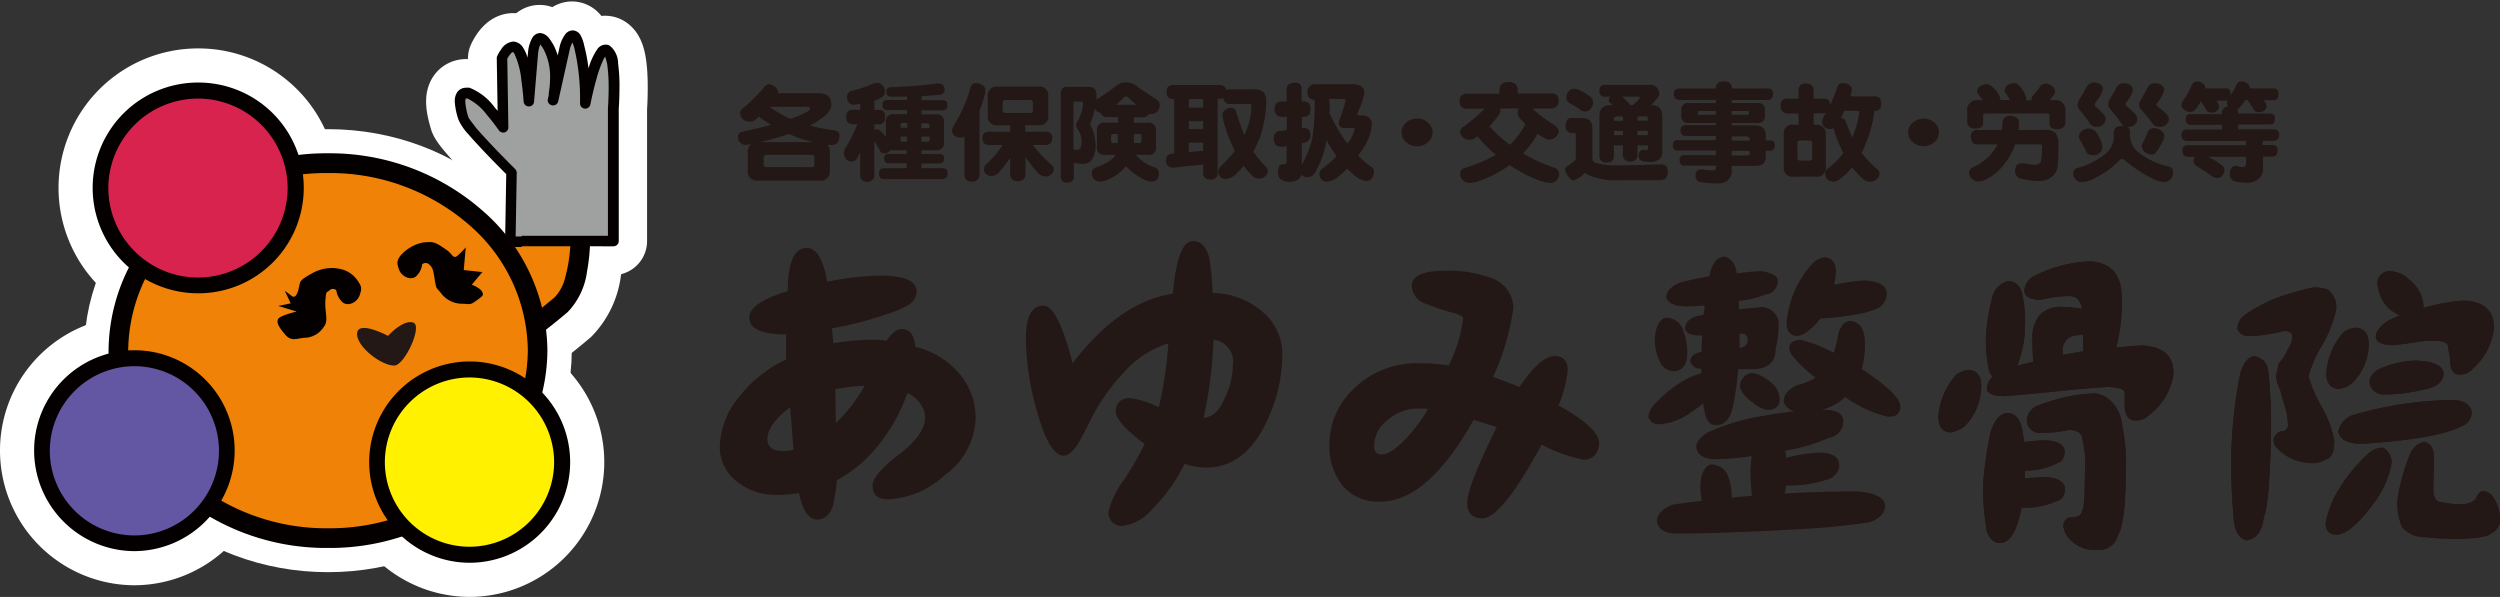 <?xml version="1.0" encoding="utf-8"?>
<svg xmlns="http://www.w3.org/2000/svg" width="183.146" height="43.728" viewBox="0 0 183.146 43.728">
  <rect x="0" y="0" width="183.146" height="43.728" fill="#333333" stroke="none"/>
  <g id="レイヤー_2" data-name="レイヤー 2" transform="translate(0 -0.292)">
    <g id="レイヤー_1" data-name="レイヤー 1" transform="translate(2.5 2.52)">
      <path id="パス_5" data-name="パス 5" d="M269.505,42.59c.632,0,.953.4.969,1.1a4.214,4.214,0,0,1-1.211,3.018,2.065,2.065,0,0,1-1.053.453c-.585-.032-.88-.427-.88-1.2a5.267,5.267,0,0,1,1.285-3A1.865,1.865,0,0,1,269.505,42.59Zm5.552,5.157c.917,0,1.427.258,1.533.722,0,.527-.163.816-.5.922a4.952,4.952,0,0,1-2.412.564v.574c.421-.042.874-.074,1.354-.09.943,0,1.47.279,1.58.79,0,.5-.163.8-.5.922a5.794,5.794,0,0,1-2.681.527,9.241,9.241,0,0,1-.269,1.053c-.3,1.022-.743,1.533-1.333,1.533-.416,0-.732-.284-.943-.859a18.576,18.576,0,0,1-.274-3.466,27.719,27.719,0,0,1,.564-3.856c.274-.811.653-1.259,1.148-1.348.7,0,1.09.527,1.2,1.533.032.163.068.363.116.606a9.1,9.1,0,0,1,1.412-.126Zm7.053-6.958c1.633.026,2.455.722,2.455,2.07a4.554,4.554,0,0,1-1.759,3,1.333,1.333,0,0,1-1.08.427c-.5,0-.743-.421-.743-1.259v-.769q0-.379-1.217-.427c-.8.047-1.817.126-3.066.248-1.4.153-2.887.295-4.483.427-.822,0-1.269-.179-1.327-.527a1.217,1.217,0,0,1,.427-.9,1.316,1.316,0,0,1-.269-.432,11.064,11.064,0,0,1-.227-2.586,15.707,15.707,0,0,1,.5-2.929,1.58,1.58,0,0,1,1.085-1.053c.643,0,1.017.411,1.122,1.2a8.99,8.99,0,0,1,.158,2.023,7.969,7.969,0,0,1-.527,2.839l-.047.137,1.175-.295c-.047-.643-.068-1.28-.068-1.912a2.533,2.533,0,0,1,.606-1.58,2.2,2.2,0,0,1,1.58-.527,13.554,13.554,0,0,1,1.464.137c-.121-.616-.427-.927-.922-.927a9.513,9.513,0,0,0-2.107.274c-.722,0-1.127-.205-1.217-.611a1.343,1.343,0,0,1,.632-1.08,9.75,9.75,0,0,1,4.256-1.127q2.254.184,2.254,2.634a12.894,12.894,0,0,1-.406,3.687c.653-.074,1.222-.126,1.765-.153Zm-3.3,3.513a1.949,1.949,0,0,1,1.127.527,2.718,2.718,0,0,1,.853,1.78,13.134,13.134,0,0,1,.274,3.334q0,3.856-.585,4.778a1.4,1.4,0,0,1-1.464,1.053,2.539,2.539,0,0,1-2.207-.964,1.881,1.881,0,0,1-.316-.748.69.69,0,0,1,.358-.653c.658,0,.99-.169.99-.469.153-.105.227-1.022.227-2.75a7.563,7.563,0,0,0-.179-2.5c0-.432-.316-.674-.948-.722a8.66,8.66,0,0,1-2.049.226.953.953,0,0,1-1.08-.853,1.222,1.222,0,0,1,.674-1.085,14.006,14.006,0,0,1,2.434-.743A12.2,12.2,0,0,1,278.808,44.3Zm-.88-4.325a3.614,3.614,0,0,1-.379.068,1.054,1.054,0,0,0-1.106,1.127,2.1,2.1,0,0,1,0,.316c.527-.105,1.053-.2,1.533-.274a1,1,0,0,1-.026-.2Z" transform="translate(-127.833 -17.712)" fill="#231815"/>
      <path id="パス_6" data-name="パス 6" d="M309.76,42.236a1.164,1.164,0,0,1,1.017,1.053,36.565,36.565,0,0,1,.2,4.867c-.074,3.287-.248,5.267-.527,5.878-.105,1.006-.527,1.58-1.238,1.691-.527-.121-.859-.6-.948-1.443a43.343,43.343,0,0,1-.179-5.336,34.113,34.113,0,0,1,.632-5.383Q309.064,42.308,309.76,42.236Zm4.325-5.041a3.35,3.35,0,0,1,1.053.153,1.627,1.627,0,0,1,.611,1.512,9.267,9.267,0,0,1-.969,2.476,9.267,9.267,0,0,0-1.053,2.365,10.465,10.465,0,0,0,.948,2.207,7.769,7.769,0,0,1,.943,2.523c0,.811-.211,1.269-.627,1.375a2.07,2.07,0,0,1-1.217.248,3.513,3.513,0,0,1-2.5-1.259,1.127,1.127,0,0,1-.111-.406.811.811,0,0,1,.585-.674.421.421,0,0,0,.474-.474,5.134,5.134,0,0,0-.248-1.4c-.105-.363-.211-.743-.316-1.148a2.634,2.634,0,0,1-.316-1.053,6.358,6.358,0,0,0,.2-.88,2.944,2.944,0,0,0,.632-.969,1.9,1.9,0,0,0,.379-1.053c-.058-.237-.258-.358-.606-.358a11.267,11.267,0,0,1-2.57.379.822.822,0,0,1-.853-.527,1.3,1.3,0,0,1,.453-.969,12.353,12.353,0,0,1,2.07-1.159,18,18,0,0,1,3.039-.911Zm5.094,11.731a1.217,1.217,0,0,1,.632,1.154,6.848,6.848,0,0,1-1.375,3.018c-1.1,1.47-1.986,2.207-2.66,2.207-.527,0-.79-.295-.79-.88a7.459,7.459,0,0,1,1-2.5,12.3,12.3,0,0,1,2.06-2.5A1.675,1.675,0,0,1,319.178,48.926Zm-2.028-8.781c.632.026.959.4.99,1.1a4.077,4.077,0,0,1-1.154,2.908,1.844,1.844,0,0,1-1.053.474c-.6-.032-.9-.427-.9-1.2a5.162,5.162,0,0,1,1.217-2.908A1.765,1.765,0,0,1,317.15,40.145Zm7.006,5.294c.948,0,1.454.316,1.533.9a1.138,1.138,0,0,1-.811,1.053q-1.786.9-7.211,1.259-1.58,0-1.754-.9a1.58,1.58,0,0,1,1.1-1.217A27.328,27.328,0,0,1,324.156,45.439Zm-2.634-2.887c1.291.032,1.991.327,2.107.88q0,1.011-1.549,1.264a11.719,11.719,0,0,1-2.8.337,1,1,0,0,1-1.08-.927c0-.432.321-.785.969-1.053a7.238,7.238,0,0,1,2.37-.5Zm3.513-4.393q2.276.047,2.276,1.986a4.593,4.593,0,0,1-1.512,2.971,1.2,1.2,0,0,1-1.053.453c-.437,0-.653-.4-.653-1.2-.047-.253-.095-.527-.137-.853s-.39-.4-1.169-.432a9.366,9.366,0,0,0-1.127.116c-.464.063-1.09.163-1.691.221-.811,0-1.248-.184-1.306-.558s.316-.874.948-1.264l.811-.358a3.013,3.013,0,0,1-1.017-.722,3.16,3.16,0,0,1-.632-1.58.9.9,0,0,1,.785-.943,2.176,2.176,0,0,1,1.58.653,2.7,2.7,0,0,1,1.017,1.87V38.7a13.452,13.452,0,0,1,2.9-.543Zm-2.86,10.34c.464.079.711.421.743,1.053,0,.479-.032,1.317-.047,2.5.032.585.242.874.632.874a7.054,7.054,0,0,0,1.238.158c.69,0,1.111-.184,1.264-.469s.269-.469.448-.5a.927.927,0,0,1,.811.448,3.061,3.061,0,0,1,.5,1.643,1.1,1.1,0,0,1-.627.99c-.242.258-1.138.4-2.681.432-.917-.032-1.617-.079-2.107-.137a2.239,2.239,0,0,1-1.759-.722,4.388,4.388,0,0,1-.337-2.049,13.885,13.885,0,0,1,.88-3.224A1.522,1.522,0,0,1,322.2,48.5Z" transform="translate(-147.112 -18.365)" fill="#231815"/>
      <path id="パス_7" data-name="パス 7" d="M68.9,32.292l1.9,4.962,1.954-1.09.869-4Z" transform="translate(-33.924 -16.547)" fill="#f08307" stroke="#fff" stroke-linejoin="round" stroke-width="5"/>
      <path id="パス_8" data-name="パス 8" d="M71.94,37.46l.032-.037h0l.248-.195h0c.242-.19.648-.527,1.28-1.053h0a3.16,3.16,0,0,0,.78-1.5h0a10.873,10.873,0,0,0,.332-1.854h0c.032-.306.037-.49.037-.49h0l1.433.053a13.168,13.168,0,0,1-.211,1.88h0a5.26,5.26,0,0,1-1.422,3h0c-1.291,1.085-1.659,1.338-1.691,1.364h0l-.816-1.185Z" transform="translate(-35.363 -16.628)" fill="#040000" stroke="#fff" stroke-linejoin="round" stroke-width="5"/>
      <path id="パス_9" data-name="パス 9" d="M66.26,18.289h6.69V8.565s.274-3.84-.469-4.251S70.9,8.181,70.9,8.181a17.219,17.219,0,0,0-.442-4.119c-.527-1.849-1.053,0-1.053,0l-.885,3.951a5.911,5.911,0,0,0-.306-3.866c-.911-1.654-1.132.358-1.132.358L66.776,8.1s-.147-2.955-.737-3.756-1.212.579-1.212.579l.084,5.041s-1.58-2.291-2.544-2.486-.527,1.275-.358,1.88,3.508,3.893,3.508,3.893L65.433,18.3Z" transform="translate(-30.547 -2.861)" fill="#9fa0a0" stroke="#fff" stroke-linejoin="round" stroke-width="5"/>
      <path id="パス_11" data-name="パス 11" d="M44.934,34.727c0,7.58-6.879,13.727-15.36,13.727S14.22,42.307,14.22,34.727,21.094,21,29.575,21,44.934,27.142,44.934,34.727Z" transform="translate(-8.047 -11.266)" fill="#f08307" stroke="#fff" stroke-linejoin="round" stroke-width="5"/>
      <path id="パス_13" data-name="パス 13" d="M49.682,44.095s1.053-1.185,1.823-.985-.616,3.16-1.359,3.16c-.922.032-2.818-1.4-2.729-2.37S49.682,44.095,49.682,44.095Z" transform="translate(-23.756 -21.719)" fill="#231815" stroke="#fff" stroke-linejoin="round" stroke-width="5"/>
      <path id="パス_14" data-name="パス 14" d="M37.751,38.756l-1.338-.411.906-.19-.432-.922s.263.19.49.369.4,0,.527-.527,0-.585.969-1.111a2.881,2.881,0,0,1,2.038-.337,2.049,2.049,0,0,1,1.38.969c.205.306.269.469.063,1.006s-.948.843-1.317.39a1.4,1.4,0,0,1-.374-.8.363.363,0,0,0-.49,0c-.226.226-.248-.042-.311.759s.248,1.485-.1,1.9a1.728,1.728,0,0,1-1.3.822c-.643,0-1.053.348-1.543-.227s-.643-.864-.527-1.132S37.751,38.756,37.751,38.756Z" transform="translate(-18.524 -18.16)" fill="#040000" stroke="#fff" stroke-linejoin="round" stroke-width="5"/>
      <path id="パス_15" data-name="パス 15" d="M58.477,35.077l.774-.922-1.364-.147.147-1.659a6.617,6.617,0,0,1-.627.627c-.29.226-.385-.153-.69-.379-.99-.716-1.069-.658-1.77-.616a2.96,2.96,0,0,0-1.728,1.011c-.205.306-.269.469-.063,1.006s.948.843,1.317.39a1.412,1.412,0,0,0,.369-.8.369.369,0,0,1,.5,0c.226.226.29.253.411,1.053s.116.622.464,1.053a1.933,1.933,0,0,0,1.433.78c.637,0,.658.121,1.053-.147.616-.442.658-.469.527-.737S58.477,35.077,58.477,35.077Z" transform="translate(-26.414 -16.452)" fill="#040000" stroke="#fff" stroke-linejoin="round" stroke-width="5"/>
      <path id="パス_16" data-name="パス 16" d="M26.016,18a7.148,7.148,0,1,1-7.148-7.143A7.148,7.148,0,0,1,26.016,18Z" transform="translate(-6.863 -6.467)" fill="#d8234e" stroke="#fff" stroke-linejoin="round" stroke-width="5"/>
      <path id="パス_17" data-name="パス 17" d="M10.64,17.487A7.717,7.717,0,0,1,18.357,9.77h0a7.717,7.717,0,0,1,7.748,7.717h0a7.722,7.722,0,0,1-7.748,7.722h0A7.722,7.722,0,0,1,10.64,17.487Zm1.148,0a6.574,6.574,0,0,0,6.568,6.568h0a6.574,6.574,0,0,0,6.568-6.568h0a6.574,6.574,0,0,0-6.568-6.542h0A6.574,6.574,0,0,0,11.788,17.487Z" transform="translate(-6.352 -5.951)" fill="#040000" stroke="#fff" stroke-linejoin="round" stroke-width="5"/>
      <circle id="楕円形_1" data-name="楕円形 1" cx="6.774" cy="6.774" r="6.774" transform="translate(0.486 37.48) rotate(-89.27)" fill="#6356a3" stroke="#fff" stroke-linejoin="round" stroke-width="5"/>
      <path id="パス_18" data-name="パス 18" d="M2.5,54.374A7.343,7.343,0,0,1,9.874,47h0a7.343,7.343,0,0,1,7.316,7.374h0a7.374,7.374,0,0,1-7.343,7.343h0A7.374,7.374,0,0,1,2.5,54.374Zm1.148,0a6.21,6.21,0,0,0,6.2,6.194h0a6.205,6.205,0,0,0,6.194-6.194h0a6.2,6.2,0,0,0-6.194-6.205h0a6.205,6.205,0,0,0-6.2,6.205Z" transform="translate(-2.5 -23.57)" fill="#040000" stroke="#fff" stroke-linejoin="round" stroke-width="5"/>
      <path id="パス_19" data-name="パス 19" d="M63.738,56.474A6.774,6.774,0,1,1,56.964,49.7,6.774,6.774,0,0,1,63.738,56.474Z" transform="translate(-25.07 -24.848)" fill="#fff100" stroke="#fff" stroke-linejoin="round" stroke-width="5"/>
      <path id="パス_20" data-name="パス 20" d="M49.1,55.934a7.374,7.374,0,0,1,7.348-7.374h0a7.374,7.374,0,0,1,7.374,7.374h0a7.374,7.374,0,0,1-7.374,7.374h0A7.374,7.374,0,0,1,49.1,55.934Zm1.148,0a6.205,6.205,0,0,0,6.2,6.2h0a6.21,6.21,0,0,0,6.2-6.2h0a6.216,6.216,0,0,0-6.2-6.2h0a6.21,6.21,0,0,0-6.2,6.2Z" transform="translate(-24.554 -24.309)" fill="#040000" stroke="#fff" stroke-linejoin="round" stroke-width="5"/>
      <path id="パス_21" data-name="パス 21" d="M116.6,48.366a5.332,5.332,0,0,1-2.276,4.119,6.485,6.485,0,0,1-4.145,1.759c-.753,0-1.127-.337-1.127-1.017q0-.79,1.917-2.249c1.28-.974,1.933-1.9,1.933-2.729a1.754,1.754,0,0,0-.358-1.011,2.154,2.154,0,0,0-.948-.769,12.242,12.242,0,0,1-1.844,3.45,9.924,9.924,0,0,1-3.313,2.929c-.032.406-.121,1.011-.269,1.823-.227.706-.622,1.053-1.2,1.053s-1.053-.648-1.306-1.938a9.413,9.413,0,0,1-1.665.137A4.493,4.493,0,0,1,99.187,53a3.16,3.16,0,0,1-1.327-2.634,5.936,5.936,0,0,1,1.417-3.629,9.587,9.587,0,0,1,3.445-2.744V42.167q-2.7,0-2.7-1.238c0-.722.938-1.364,2.818-1.938,0-2.107.479-3.16,1.4-3.16.706,0,1.2.822,1.485,2.476a20.6,20.6,0,0,1,3.919-.448c1.759,0,2.634.39,2.634,1.169a1.185,1.185,0,0,1-.643,1,5.378,5.378,0,0,1-1.175.527,26.774,26.774,0,0,1-4.388,1.169l.111,1.085a18.389,18.389,0,0,1,2.839-.253,8.149,8.149,0,0,1,1.053.068c.39-.569.753-.853,1.1-.853.6,0,.938.437,1.011,1.306a6.052,6.052,0,0,1,3.313,2.07A5.025,5.025,0,0,1,116.6,48.366Zm-13.337,2.249-.248-3.108q-1.664,1.238-1.665,2.323c0,.585.379.88,1.148.88a3.161,3.161,0,0,0,.764-.095Zm5.2-4.688a15.491,15.491,0,0,0-2.139.248c0,.121,0,.943.042,2.476A11.551,11.551,0,0,0,108.468,45.928Z" transform="translate(-47.629 -19.895)" fill="#231815"/>
      <path id="パス_22" data-name="パス 22" d="M159.224,43.245a11.362,11.362,0,0,1-1.169,4.888q-1.58,3.334-4.414,3.334a5.125,5.125,0,0,1-1.58-.269,12.642,12.642,0,0,1-2.323,3.266,3.5,3.5,0,0,1-2.16,1.264.945.945,0,0,1-1.085-1.053,6.311,6.311,0,0,1,1.127-2.3,23.061,23.061,0,0,0,1.512-2.634c-1.4-1.053-2.107-1.833-2.107-2.391,0-.643.358-.969,1.08-.969a6.489,6.489,0,0,1,2.065.669,28.091,28.091,0,0,0,.7-4.683,7.169,7.169,0,0,0-3.266,2.139,14.474,14.474,0,0,0-2.3,3.224c-.274.553-.558,1.111-.859,1.665-.448.8-.853,1.2-1.217,1.2q-1.085,0-1.981-3.266a19.7,19.7,0,0,1-.811-5.32q0-2.412,1.285-2.407,1.053,0,2.139,4.214,3.445-4.5,7.343-5.094c.227-2.565.711-3.85,1.464-3.85.616,0,1.022.437,1.217,1.306a17.482,17.482,0,0,1,.227,2.5,5.657,5.657,0,0,1,3.74,1.443A4.024,4.024,0,0,1,159.224,43.245Zm-3.624.7a1.619,1.619,0,0,0-1.417-1.849,32.559,32.559,0,0,1-.722,5.72c.658-.042,1.19-.553,1.58-1.528a5.62,5.62,0,0,0,.558-2.344Z" transform="translate(-67.781 -19.44)" fill="#231815"/>
      <path id="パス_23" data-name="パス 23" d="M202.4,50.093a1.385,1.385,0,0,1-.29.859,1.053,1.053,0,0,1-.838.358,11.145,11.145,0,0,1-3.081-1.1q-2.929,5.4-4.351,5.4c-.737,0-1.1-.39-1.1-1.169s.716-2.592,2.16-5.52l-1.691-.527q-3.376,6-6.848,5.994a3.371,3.371,0,0,1-2.839-1.285,4.656,4.656,0,0,1-.88-2.95,5.557,5.557,0,0,1,1.622-3.877,6.59,6.59,0,0,1,5.046-2.028,13.816,13.816,0,0,1,2.075.158,10.63,10.63,0,0,0,1.053-3.424c0-.147-.216-.284-.648-.406a16.329,16.329,0,0,1-2.186-.727,1.4,1.4,0,0,1-.922-1.285c0-.737.838-1.1,2.523-1.1a8.86,8.86,0,0,1,3.16.5,2.348,2.348,0,0,1,1.754,2.228,17.634,17.634,0,0,1-1.485,5.046l1.938.743q1.528-2.26,2.581-2.26c.632,0,.948.348.948,1.053a8.912,8.912,0,0,1-.674,2.565C201.413,48.434,202.4,49.361,202.4,50.093Zm-12.526-2.5-.379-.026h-.385a3.3,3.3,0,0,0-2.139.79,2.418,2.418,0,0,0-1.053,1.959c0,.406.19.606.564.606.453,0,1.053-.4,1.8-1.19a11.747,11.747,0,0,0,1.591-2.139Z" transform="translate(-87.753 -19.863)" fill="#231815"/>
      <path id="パス_24" data-name="パス 24" d="M235.29,36.569c.8.132,1.2.369,1.2.7a1,1,0,0,1-.9,1.017,6.874,6.874,0,0,1-1.965.474c0,.205.026.411.026.606.527-.058,1.053-.111,1.622-.158a1.264,1.264,0,0,1,1.28,1.354,7.6,7.6,0,0,1-.221,1.712q0,1.375-1.533,1.485h-1.217a19.26,19.26,0,0,1-.385,2.75c-.195.9-.6,1.348-1.217,1.348-.5,0-.785-.385-.874-1.148a2.265,2.265,0,0,1-.095-.448,6.648,6.648,0,0,1-.843.627,4.361,4.361,0,0,1-2.344.9.79.79,0,0,1-.811-.5,1.443,1.443,0,0,1,.406-.922,9.3,9.3,0,0,1,2.186-1.78,5.151,5.151,0,0,1,1.285-.527v-.337a.764.764,0,0,1-.822-.579c.058-.358.337-.579.832-.653,0-.421.032-.816.047-1.2h-.184q-.985,0-1.053-.527c0-.421.284-.722.859-.9l.474-.09c.042-.258.074-.485.09-.68-.421.032-.843.053-1.264.068-.9,0-1.417-.216-1.554-.653,0-.448.342-.816,1.017-1.1a21.269,21.269,0,0,1,2.139-.453,5.393,5.393,0,0,1,.137-.527c.221-.611.564-.922,1.011-.922a1.211,1.211,0,0,1,.811.969.7.7,0,0,1,.047.269A15.375,15.375,0,0,1,235.29,36.569Zm-7.027,3.413a1.333,1.333,0,0,1,1.327,1.053,3.94,3.94,0,0,1,.269,1.58c0,.753-.306,1.18-.832,1.285a1.169,1.169,0,0,1-1.127-.585,3.851,3.851,0,0,1-.427-1.712C227.531,40.7,227.769,40.151,228.264,39.982Zm9.887,1.622a10.1,10.1,0,0,1,2.434.948,8.191,8.191,0,0,0,.337-1.375q.269-.948.9-.948c.69.063,1.053.606,1.053,1.622a7.037,7.037,0,0,1-.227,1.9c1.875,1.227,2.818,2.139,2.818,2.723a.679.679,0,0,1-.453.722,2.144,2.144,0,0,1-.474.042,8.9,8.9,0,0,1-3.108-1.438h0a3.819,3.819,0,0,1-1.712.922h.068c1.006,0,1.506.284,1.506.859a1.256,1.256,0,0,1-1.08,1.217,12.816,12.816,0,0,1-3.16.922c0,.147.032.321.042.527a11.957,11.957,0,0,1,2.634-.385c.838.079,1.259.379,1.259.906a1.085,1.085,0,0,1-.7,1.011,8.581,8.581,0,0,1-2.95.5h-.253a2.833,2.833,0,0,1-.09.585q2.634-.158,5.362-.158c1.264.121,1.923.453,1.986,1s-.4,1.053-1.2,1.28a56.364,56.364,0,0,1-5.768.527q-5.115.284-8.275.284c-.874,0-1.359-.295-1.464-.88,0-.527.385-.927,1.148-1.238.69-.105,1.406-.195,2.139-.274a7.929,7.929,0,0,1-.111-1.053c.032-.911.284-1.454.764-1.617a1.322,1.322,0,0,1,1.333,1.053,3.9,3.9,0,0,1,.2,1.37l1.485-.132a18.2,18.2,0,0,1-.111-1.849c.032-.406.058-.748.09-1.053a19.016,19.016,0,0,1-2.792.227c-.78-.058-1.2-.353-1.264-.88,0-.374.279-.732.838-1.08a15.944,15.944,0,0,1,4.051-1.217c.874-.147,1.638-.263,2.3-.337a1,1,0,0,1-.785-.7c0-.527.353-.938,1.053-1.238a3.982,3.982,0,0,0,1.285-.527,8.47,8.47,0,0,1-1.622-1.512.927.927,0,0,1-.295-.674c-.011-.337.258-.537.8-.585Zm-4.462.59a.39.39,0,0,1,.116-.026.527.527,0,0,0,.469-.606.379.379,0,0,0-.358-.406h-.226Zm.969,1.844a2.37,2.37,0,0,1,.859.337,3.982,3.982,0,0,1,.585.453,1.533,1.533,0,0,1,.527,1.127c0,.527-.305.785-.922.785a2.165,2.165,0,0,1-1.08-.564,2.439,2.439,0,0,1-.906-1.053c0-.342.063-.558.184-.653a.885.885,0,0,1,.753-.448Zm5.267-8.47c.527.032.785.348.832.948a6.054,6.054,0,0,1-.137,1.053,14.007,14.007,0,0,1,2.276-.316c1.053.074,1.58.4,1.58.969a1.222,1.222,0,0,1-.716,1.1,6.68,6.68,0,0,1-1.58.432,18.684,18.684,0,0,1-2.57.29,5,5,0,0,1-.853.88,1.58,1.58,0,0,1-.853.406c-.527-.032-.769-.369-.769-1.011a7.375,7.375,0,0,1,1.986-4.4,1.833,1.833,0,0,1,.79-.363Z" transform="translate(-108.751 -18.938)" fill="#231815"/>
      <path id="パス_25" data-name="パス 25" d="M269.505,42.59c.632,0,.953.4.969,1.1a4.214,4.214,0,0,1-1.211,3.018,2.065,2.065,0,0,1-1.053.453c-.585-.032-.88-.427-.88-1.2a5.267,5.267,0,0,1,1.285-3,1.844,1.844,0,0,1,.89-.379Zm5.552,5.157c.917,0,1.427.258,1.533.722,0,.527-.163.816-.5.922a4.967,4.967,0,0,1-2.412.564v.574c.421-.042.874-.074,1.354-.09.943,0,1.47.279,1.58.79,0,.5-.163.8-.5.922a5.794,5.794,0,0,1-2.681.527,9.241,9.241,0,0,1-.269,1.053c-.3,1.022-.748,1.533-1.333,1.533-.421,0-.732-.284-.943-.859a18.576,18.576,0,0,1-.274-3.466,27.719,27.719,0,0,1,.564-3.856c.274-.811.653-1.259,1.148-1.348.7,0,1.09.527,1.2,1.533.032.163.068.363.116.606a9.1,9.1,0,0,1,1.412-.126Zm7.053-6.958c1.633.026,2.455.722,2.455,2.07a4.554,4.554,0,0,1-1.759,3,1.333,1.333,0,0,1-1.08.427c-.5,0-.743-.421-.743-1.259v-.769q0-.379-1.217-.427c-.8.047-1.817.126-3.066.248-1.4.153-2.887.295-4.483.427q-1.243,0-1.327-.527a1.217,1.217,0,0,1,.427-.9,1.316,1.316,0,0,1-.269-.432,11.064,11.064,0,0,1-.227-2.586,15.707,15.707,0,0,1,.5-2.929,1.58,1.58,0,0,1,1.08-1.053c.648,0,1.022.411,1.127,1.2a8.99,8.99,0,0,1,.158,2.023,7.969,7.969,0,0,1-.527,2.839l-.047.137,1.175-.295c-.047-.643-.068-1.28-.068-1.912a2.5,2.5,0,0,1,.606-1.58,2.2,2.2,0,0,1,1.58-.527,13.554,13.554,0,0,1,1.464.137c-.121-.616-.427-.927-.922-.927a9.513,9.513,0,0,0-2.107.274c-.722,0-1.127-.205-1.217-.611a1.343,1.343,0,0,1,.632-1.08,9.75,9.75,0,0,1,4.256-1.127q2.254.184,2.254,2.634a12.894,12.894,0,0,1-.406,3.687c.653-.074,1.222-.126,1.765-.153Zm-3.3,3.513a1.949,1.949,0,0,1,1.127.527,2.718,2.718,0,0,1,.853,1.78,13.134,13.134,0,0,1,.274,3.334q0,3.856-.585,4.778a1.4,1.4,0,0,1-1.464,1.053,2.555,2.555,0,0,1-2.212-.964,1.954,1.954,0,0,1-.311-.748.7.7,0,0,1,.358-.653c.658,0,.99-.169.99-.469.153-.105.227-1.022.227-2.75a7.563,7.563,0,0,0-.179-2.5c0-.432-.316-.674-.948-.722a8.691,8.691,0,0,1-2.049.226.953.953,0,0,1-1.08-.853,1.222,1.222,0,0,1,.674-1.085,14.007,14.007,0,0,1,2.434-.743A12.2,12.2,0,0,1,278.808,44.3Zm-.88-4.325a3.614,3.614,0,0,1-.379.068,1.054,1.054,0,0,0-1.106,1.127,2.1,2.1,0,0,1,0,.316c.527-.105,1.053-.2,1.533-.274a1,1,0,0,1-.026-.2Z" transform="translate(-127.833 -17.712)" fill="#231815"/>
      <path id="パス_26" data-name="パス 26" d="M309.76,42.236a1.164,1.164,0,0,1,1.017,1.053,36.565,36.565,0,0,1,.2,4.867c-.074,3.287-.248,5.267-.527,5.878-.105,1.006-.527,1.58-1.238,1.691-.527-.121-.859-.6-.948-1.443a43.343,43.343,0,0,1-.179-5.336,35.132,35.132,0,0,1,.627-5.383C308.948,42.726,309.3,42.284,309.76,42.236Zm4.325-5.041a3.35,3.35,0,0,1,1.053.153,1.627,1.627,0,0,1,.611,1.512,9.267,9.267,0,0,1-.969,2.476,9.267,9.267,0,0,0-1.053,2.365,10.465,10.465,0,0,0,.948,2.207,7.769,7.769,0,0,1,.943,2.523c0,.811-.211,1.269-.627,1.375a2.07,2.07,0,0,1-1.217.248,3.513,3.513,0,0,1-2.5-1.259,1.127,1.127,0,0,1-.111-.406.811.811,0,0,1,.585-.674.421.421,0,0,0,.474-.474,5.134,5.134,0,0,0-.248-1.4c-.105-.363-.211-.743-.316-1.148a2.634,2.634,0,0,1-.316-1.053,6.358,6.358,0,0,0,.2-.88,2.944,2.944,0,0,0,.632-.969,1.9,1.9,0,0,0,.379-1.053c-.058-.237-.258-.358-.606-.358a11.267,11.267,0,0,1-2.57.379.822.822,0,0,1-.853-.527,1.3,1.3,0,0,1,.453-.969,12.353,12.353,0,0,1,2.07-1.159,18,18,0,0,1,3.039-.911Zm5.094,11.731a1.217,1.217,0,0,1,.632,1.154,6.848,6.848,0,0,1-1.375,3.018c-1.1,1.47-1.986,2.207-2.66,2.207-.527,0-.79-.295-.79-.88a7.459,7.459,0,0,1,1-2.5,12.3,12.3,0,0,1,2.06-2.5A1.675,1.675,0,0,1,319.178,48.926Zm-2.028-8.781c.632.026.959.4.99,1.1a4.077,4.077,0,0,1-1.154,2.908,1.844,1.844,0,0,1-1.053.474c-.6-.032-.9-.427-.9-1.2a5.162,5.162,0,0,1,1.217-2.908A1.765,1.765,0,0,1,317.15,40.145Zm7.006,5.294c.948,0,1.454.316,1.533.9a1.138,1.138,0,0,1-.811,1.053q-1.775.9-7.211,1.259-1.58,0-1.754-.9a1.58,1.58,0,0,1,1.1-1.217A27.328,27.328,0,0,1,324.156,45.439Zm-2.634-2.887c1.291.032,1.991.327,2.107.88,0,.674-.527,1.1-1.554,1.264a11.641,11.641,0,0,1-2.792.337,1,1,0,0,1-1.08-.927c0-.432.321-.785.969-1.053a7.238,7.238,0,0,1,2.37-.5Zm3.513-4.393q2.276.047,2.276,1.986a4.593,4.593,0,0,1-1.512,2.971,1.2,1.2,0,0,1-1.053.453c-.437,0-.653-.4-.653-1.2-.047-.253-.095-.527-.137-.853s-.39-.4-1.169-.432a9.366,9.366,0,0,0-1.127.116c-.464.063-1.09.163-1.691.221-.811,0-1.248-.184-1.306-.558s.316-.874.948-1.264l.811-.358a3.013,3.013,0,0,1-1.017-.722,3.16,3.16,0,0,1-.632-1.58.9.9,0,0,1,.785-.943,2.176,2.176,0,0,1,1.58.653,2.7,2.7,0,0,1,1.017,1.87V38.7a13.452,13.452,0,0,1,2.9-.543Zm-2.86,10.34c.464.079.711.421.743,1.053,0,.479-.032,1.317-.047,2.5.032.585.242.874.632.874a7.054,7.054,0,0,0,1.238.158c.69,0,1.111-.184,1.264-.469s.269-.469.448-.5a.927.927,0,0,1,.811.448,3.061,3.061,0,0,1,.5,1.643,1.1,1.1,0,0,1-.627.99c-.242.258-1.138.4-2.681.432-.917-.032-1.617-.079-2.107-.137a2.239,2.239,0,0,1-1.759-.722,4.388,4.388,0,0,1-.337-2.049,13.885,13.885,0,0,1,.88-3.224A1.522,1.522,0,0,1,322.2,48.5Z" transform="translate(-147.112 -18.365)" fill="#231815"/>
      <path id="パス_27" data-name="パス 27" d="M68.9,32.3l1.9,4.962,1.954-1.09.869-4Z" transform="translate(-33.924 -16.552)" fill="#f08307"/>
      <path id="パス_28" data-name="パス 28" d="M71.94,37.46l.032-.037h0l.248-.195h0c.242-.19.648-.527,1.28-1.053h0a3.16,3.16,0,0,0,.78-1.5h0a10.873,10.873,0,0,0,.332-1.854h0c.032-.306.037-.49.037-.49h0l1.433.053a13.168,13.168,0,0,1-.211,1.88h0a5.26,5.26,0,0,1-1.422,3h0c-1.291,1.085-1.659,1.338-1.691,1.364h0l-.816-1.185Z" transform="translate(-35.363 -16.628)" fill="#040000"/>
      <path id="パス_29" data-name="パス 29" d="M66.26,18.289h6.69V8.565s.274-3.84-.469-4.251S70.9,8.181,70.9,8.181a17.219,17.219,0,0,0-.442-4.119c-.527-1.849-1.053,0-1.053,0l-.885,3.951a5.911,5.911,0,0,0-.306-3.866c-.911-1.654-1.132.358-1.132.358L66.776,8.1s-.147-2.955-.737-3.756-1.212.579-1.212.579l.084,5.041s-1.58-2.291-2.544-2.486-.527,1.275-.358,1.88,3.508,3.893,3.508,3.893L65.433,18.3Z" transform="translate(-30.547 -2.861)" fill="#9fa0a0"/>
      <path id="パス_30" data-name="パス 30" d="M65.9,18.333v-.769h6.321V8.225h0s.053-.685.053-1.5h0a12.211,12.211,0,0,0-.084-1.549h0a2.67,2.67,0,0,0-.179-.737h0a2.543,2.543,0,0,0-.163.306h0a8.638,8.638,0,0,0-.453,1.28h0c-.274.953-.458,1.912-.458,1.912h0a.385.385,0,0,1-.416.311h0a.379.379,0,0,1-.342-.39h0v-.2h0a16.06,16.06,0,0,0-.416-3.829h0a2.208,2.208,0,0,0-.147-.421h0l-.032.063h0a2.565,2.565,0,0,0-.132.327h0l-.811,3.635c-.032.153-.058.258-.068.3h0A.379.379,0,0,1,68.1,8h0a.374.374,0,0,1-.279-.453h0l.068-.3V7.087h0a6.7,6.7,0,0,0,.095-1.106h0a4.3,4.3,0,0,0-.453-2.033h0a2.207,2.207,0,0,0-.269-.4h0a.788.788,0,0,1-.063.174h0a3.262,3.262,0,0,0-.09.427h0l-.3,3.592a.374.374,0,0,1-.385.348h0a.379.379,0,0,1-.379-.358h0S66,7.018,65.882,6.2h0a5.921,5.921,0,0,0-.527-2h0a.327.327,0,0,0-.09-.09h-.032a.49.49,0,0,0-.132.116h0a2.07,2.07,0,0,0-.253.363h0v.032h0l.079,4.994a.385.385,0,0,1-.263.374h0a.4.4,0,0,1-.437-.153h0a13.989,13.989,0,0,0-.88-1.138h0a3.951,3.951,0,0,0-1.417-1.19H61.81a.527.527,0,0,0-.037.242h0a4.4,4.4,0,0,0,.237,1.154h0l.032.063h0l.121.169h0c.095.132.237.306.4.527h0c.332.385.764.848,1.185,1.3h0c.848.89,1.675,1.712,1.675,1.712h0a.4.4,0,0,1,.116.279h0l-.079,4.662H65.9v.769h-.827a.39.39,0,0,1-.274-.116h0a.411.411,0,0,1-.111-.327h0l.084-4.893c-.427-.421-1.907-1.912-2.786-2.934h0a3.84,3.84,0,0,1-.7-1.022h0A4.935,4.935,0,0,1,61,7.729h0a1.217,1.217,0,0,1,.158-.648h0a.78.78,0,0,1,.68-.363h0a1.211,1.211,0,0,1,.237,0h0a4.177,4.177,0,0,1,1.849,1.443h0l.216.253h0l-.063-3.856a.374.374,0,0,1,.037-.169h0a2.828,2.828,0,0,1,.284-.479h0a1.18,1.18,0,0,1,.885-.574h0a.885.885,0,0,1,.7.411h0a2.723,2.723,0,0,1,.348.769h0l.042-.448a2.581,2.581,0,0,1,.321-1.027h0a.679.679,0,0,1,.558-.327h0c.458.037.674.353.969.853h0a4.309,4.309,0,0,1,.321.785h0l.163-.727h0a2.492,2.492,0,0,1,.416-.853h0a.706.706,0,0,1,.527-.253h0a.69.69,0,0,1,.569.358h0a2.591,2.591,0,0,1,.263.743h0A12.8,12.8,0,0,1,70.8,5.306h0a4.741,4.741,0,0,1,.664-1.443h0a.737.737,0,0,1,.6-.3h0a.527.527,0,0,1,.29.074h0a1.679,1.679,0,0,1,.611,1.312h0A11.951,11.951,0,0,1,73.067,6.7h0c0,.769-.042,1.422-.053,1.538h0v9.713a.385.385,0,0,1-.385.385Z" transform="translate(-30.185 -2.52)" fill="#040000"/>
      <path id="パス_31" data-name="パス 31" d="M44.934,34.727c0,7.58-6.879,13.727-15.36,13.727S14.22,42.307,14.22,34.727,21.094,21,29.575,21,44.934,27.142,44.934,34.727Z" transform="translate(-8.047 -11.266)" fill="#f08307"/>
      <path id="パス_32" data-name="パス 32" d="M17.591,44.308a13.7,13.7,0,0,1-4.741-10.24h0a13.7,13.7,0,0,1,4.741-10.245h0a16.966,16.966,0,0,1,11.335-4.214h0a16.956,16.956,0,0,1,11.335,4.214h0A13.7,13.7,0,0,1,45,34.068h0a13.7,13.7,0,0,1-4.741,10.24h0a16.956,16.956,0,0,1-11.335,4.214h0a16.966,16.966,0,0,1-11.335-4.214Zm.959-19.416a12.294,12.294,0,0,0-4.261,9.176h0a12.284,12.284,0,0,0,4.261,9.171h0a15.539,15.539,0,0,0,10.377,3.84h0a15.555,15.555,0,0,0,10.382-3.84h0a12.278,12.278,0,0,0,4.256-9.171h0a12.289,12.289,0,0,0-4.256-9.176h0a15.523,15.523,0,0,0-10.382-3.835h0a15.539,15.539,0,0,0-10.377,3.835Z" transform="translate(-7.398 -10.607)" fill="#040000"/>
      <path id="パス_33" data-name="パス 33" d="M49.682,44.095s1.053-1.185,1.823-.985-.616,3.16-1.359,3.16c-.922.032-2.818-1.4-2.729-2.37S49.682,44.095,49.682,44.095Z" transform="translate(-23.756 -21.719)" fill="#231815"/>
      <path id="パス_34" data-name="パス 34" d="M37.751,38.756l-1.338-.411.906-.19-.432-.922s.263.19.49.369.4,0,.527-.527,0-.585.969-1.111a2.881,2.881,0,0,1,2.038-.337,2.049,2.049,0,0,1,1.38.969c.205.306.269.469.063,1.006s-.948.843-1.317.39a1.4,1.4,0,0,1-.374-.8.363.363,0,0,0-.49,0c-.226.226-.248-.042-.311.759s.248,1.485-.1,1.9a1.728,1.728,0,0,1-1.3.822c-.643,0-1.053.348-1.543-.227s-.643-.864-.527-1.132S37.751,38.756,37.751,38.756Z" transform="translate(-18.524 -18.16)" fill="#040000"/>
      <path id="パス_35" data-name="パス 35" d="M58.477,35.077l.774-.922-1.364-.147.147-1.659a6.617,6.617,0,0,1-.627.627c-.29.226-.385-.153-.69-.379-.99-.716-1.069-.658-1.77-.616a2.96,2.96,0,0,0-1.728,1.011c-.205.306-.269.474-.063,1.006s.948.843,1.317.39a1.412,1.412,0,0,0,.369-.8.369.369,0,0,1,.5,0c.226.226.29.253.411,1.053s.116.622.464,1.053a1.933,1.933,0,0,0,1.433.78c.637,0,.658.121,1.053-.147.616-.442.658-.469.527-.737S58.477,35.077,58.477,35.077Z" transform="translate(-26.414 -16.452)" fill="#040000"/>
      <path id="パス_36" data-name="パス 36" d="M26.016,18a7.148,7.148,0,1,1-7.148-7.143A7.148,7.148,0,0,1,26.016,18Z" transform="translate(-6.863 -6.467)" fill="#d8234e"/>
      <path id="パス_37" data-name="パス 37" d="M10.64,17.487A7.717,7.717,0,0,1,18.357,9.77h0a7.717,7.717,0,0,1,7.748,7.717h0a7.722,7.722,0,0,1-7.748,7.722h0A7.722,7.722,0,0,1,10.64,17.487Zm1.148,0a6.574,6.574,0,0,0,6.568,6.568h0a6.574,6.574,0,0,0,6.568-6.568h0a6.574,6.574,0,0,0-6.568-6.542h0A6.574,6.574,0,0,0,11.788,17.487Z" transform="translate(-6.352 -5.951)" fill="#040000"/>
      <path id="パス_38" data-name="パス 38" d="M17.128,54.909a6.769,6.769,0,1,1-1.979-4.793A6.774,6.774,0,0,1,17.128,54.909Z" transform="translate(-3.011 -24.105)" fill="#6356a3"/>
      <path id="パス_39" data-name="パス 39" d="M2.5,54.374A7.343,7.343,0,0,1,9.874,47h0a7.343,7.343,0,0,1,7.316,7.374h0a7.374,7.374,0,0,1-7.343,7.343h0A7.374,7.374,0,0,1,2.5,54.374Zm1.148,0a6.21,6.21,0,0,0,6.2,6.194h0a6.205,6.205,0,0,0,6.194-6.194h0a6.2,6.2,0,0,0-6.194-6.205h0a6.205,6.205,0,0,0-6.2,6.205Z" transform="translate(-2.5 -23.57)" fill="#040000"/>
      <path id="パス_40" data-name="パス 40" d="M63.738,56.474A6.774,6.774,0,1,1,56.964,49.7,6.774,6.774,0,0,1,63.738,56.474Z" transform="translate(-25.07 -24.848)" fill="#fff100"/>
      <path id="パス_41" data-name="パス 41" d="M49.1,55.934a7.374,7.374,0,0,1,7.348-7.374h0a7.374,7.374,0,0,1,7.374,7.374h0a7.374,7.374,0,0,1-7.374,7.374h0A7.374,7.374,0,0,1,49.1,55.934Zm1.148,0a6.205,6.205,0,0,0,6.2,6.2h0a6.21,6.21,0,0,0,6.2-6.2h0a6.216,6.216,0,0,0-6.2-6.2h0a6.21,6.21,0,0,0-6.2,6.2Z" transform="translate(-24.554 -24.309)" fill="#040000"/>
      <path id="パス_42" data-name="パス 42" d="M102.648,10a.769.769,0,0,1,.437.174.527.527,0,0,1,.248.421.258.258,0,0,1,0,.063h2.939c.643,0,.964.29.964.874,0,.411-.469.88-1.406,1.412l-.179.084a13.016,13.016,0,0,0,1.749.342c.284.032.427.169.427.4a.822.822,0,0,1-.121.458c-.068.153-.237.226-.527.226h-.227a.8.8,0,0,1,.169.527v1.338a.664.664,0,0,1-.748.748h-4.535a.664.664,0,0,1-.727-.748V15.015a.722.722,0,0,1,.248-.616,3.345,3.345,0,0,1-.427.042.535.535,0,0,1-.532-.521.469.469,0,0,1,.179-.411c.848-.179,1.58-.358,2.239-.527a9.328,9.328,0,0,1-.88-.6l-.248.2a.716.716,0,0,1-.974-.053.658.658,0,0,1-.179-.458.527.527,0,0,1,.169-.279,3.308,3.308,0,0,0,.427-.353,11.383,11.383,0,0,0,1.212-1.259.569.569,0,0,1,.306-.179Zm-.632,4.246h3.861l-.169-.047a8.954,8.954,0,0,1-1.58-.558q-.922.316-1.944.569Zm3.756,1.833a.19.19,0,0,0,.216-.211V15.4c0-.153-.074-.226-.216-.226h-3.287c-.142,0-.211.074-.211.226v.464a.184.184,0,0,0,.211.211Zm-3.076-4.425a10.392,10.392,0,0,0,1.528.89l.332-.121q1.122-.411,1.122-.648c0-.079-.074-.121-.221-.121Z" transform="translate(-48.83 -6.06)" fill="#231815"/>
      <path id="パス_43" data-name="パス 43" d="M117.5,9.816a.49.49,0,0,1,.448.179.59.59,0,0,1,.179.453.411.411,0,0,1-.211.4,2.2,2.2,0,0,1-.558.269v.679h.279a.424.424,0,0,1,.49.527.711.711,0,0,1-.068.369.527.527,0,0,1-.421.158h-.279v.406a.643.643,0,0,1,.216-.032.174.174,0,0,1,.148.068,1.58,1.58,0,0,1,.385.374,1.313,1.313,0,0,0,.09.126V12.666a.5.5,0,0,1,.553-.564h1v-.29h-1.427a.421.421,0,0,1-.29-.084.353.353,0,0,1-.084-.279.385.385,0,0,1,.084-.3.421.421,0,0,1,.29-.079h1.427v-.248h-1.148c-.295,0-.374-.121-.374-.385,0-.195.121-.295.348-.311a32.691,32.691,0,0,0,3.34-.263h.211a.332.332,0,0,1,.274.132.527.527,0,0,1,.1.311.363.363,0,0,1-.306.374c-.416.042-.874.079-1.38.105v.3h1.506a.421.421,0,0,1,.29.079.406.406,0,0,1,.084.3.379.379,0,0,1-.068.253.384.384,0,0,1-.305.111H120.8v.29h1.1a.5.5,0,0,1,.553.564V14.2a.5.5,0,0,1-.553.553h-1.1v.279h1.312a.416.416,0,0,1,.274.068.421.421,0,0,1,.068.274.463.463,0,0,1-.053.237.385.385,0,0,1-.29.105H120.8v.348h1.506a.474.474,0,0,1,.316.084.432.432,0,0,1,.09.321.406.406,0,0,1-.079.274.416.416,0,0,1-.327.121H118.1a.479.479,0,0,1-.306-.084.549.549,0,0,1,0-.632.458.458,0,0,1,.306-.084h1.622v-.363h-1.312a.385.385,0,0,1-.248-.074.332.332,0,0,1-.095-.269.321.321,0,0,1,.095-.274.363.363,0,0,1,.248-.068h1.312v-.263h-.974a.779.779,0,0,1-.205-.026.2.2,0,0,1-.111.116.464.464,0,0,1-.374.126.348.348,0,0,1-.311-.216q-.195-.363-.4-.679v2.481a.448.448,0,0,1-.137.374.642.642,0,0,1-.78,0,.5.5,0,0,1-.116-.374V14.894a2,2,0,0,1-.29.527.427.427,0,0,1-.369.147.458.458,0,0,1-.374-.169.653.653,0,0,1-.163-.448.764.764,0,0,1,.084-.311,11.2,11.2,0,0,0,.906-1.8H115.8a.449.449,0,0,1-.5-.527.6.6,0,0,1,.132-.437.6.6,0,0,1,.363-.09h.527v-.437l-.437.063a.479.479,0,0,1-.527-.527.436.436,0,0,1,.342-.49,8.554,8.554,0,0,0,1.58-.527,1.381,1.381,0,0,1,.211-.058Zm1.775,3.287h.49v-.348H119.4a.111.111,0,0,0-.126.121Zm.474,1.022v-.374h-.474V14a.111.111,0,0,0,.126.126Zm1.053-1.343v.348h.579V12.9c0-.079-.037-.121-.116-.121Zm.474,1.343c.079,0,.116-.042.116-.126v-.248h-.59v.374Z" transform="translate(-55.798 -5.971)" fill="#231815"/>
      <path id="パス_44" data-name="パス 44" d="M131.892,9.849a.785.785,0,0,1,.49.147c.147.053.221.19.221.421a1.011,1.011,0,0,1-.058.321,6.848,6.848,0,0,1-.374,1.154v4.635a.469.469,0,0,1-.153.406.527.527,0,0,1-.416.132.485.485,0,0,1-.527-.527V13.784a.774.774,0,0,1-.748-.09.474.474,0,0,1-.158-.374.748.748,0,0,1,.1-.342,10.16,10.16,0,0,0,1.243-2.786C131.576,9.965,131.7,9.849,131.892,9.849Zm1.58.258H136.5a.632.632,0,0,1,.716.711v1.4a.632.632,0,0,1-.716.716h-.969v.479h1.459a.611.611,0,0,1,.4.1.448.448,0,0,1,.111.358.564.564,0,0,1-.09.348.527.527,0,0,1-.421.163h-.906a10.752,10.752,0,0,0,1.37,1.459.358.358,0,0,1,.158.316.421.421,0,0,1-.142.332.527.527,0,0,1-.464.2.585.585,0,0,1-.348-.116.816.816,0,0,1-.253-.211,9.022,9.022,0,0,1-.859-1.106v1.217a.527.527,0,0,1-.137.411.564.564,0,0,1-.432.147.5.5,0,0,1-.553-.558V15.317a8.213,8.213,0,0,1-.874,1.127.832.832,0,0,1-.527.216.69.69,0,0,1-.39-.169.448.448,0,0,1-.132-.332.722.722,0,0,1,.09-.284,7.443,7.443,0,0,0,1.275-1.491h-.959a.527.527,0,0,1-.385-.126.474.474,0,0,1-.126-.385.442.442,0,0,1,.126-.358.579.579,0,0,1,.385-.1h1.528v-.479H133.5a.632.632,0,0,1-.716-.716v-1.4a.632.632,0,0,1,.7-.711Zm2.4,1.928a.195.195,0,0,0,.216-.216v-.527c0-.137-.074-.205-.216-.205h-1.78q-.221,0-.221.205v.527a.195.195,0,0,0,.221.216Z" transform="translate(-62.92 -5.988)" fill="#231815"/>
      <path id="パス_45" data-name="パス 45" d="M147.345,10.072c.374,0,.558.205.558.622v.316c.527-.358,1.053-.7,1.485-1.053a1.054,1.054,0,0,1,.653-.216,1.28,1.28,0,0,1,.816.29c.39.274.9.616,1.528,1.027a.527.527,0,0,1,.147.369.622.622,0,0,1-.169.437.611.611,0,0,1-.448.195.79.79,0,0,1-.195,0,.184.184,0,0,1-.047.084.469.469,0,0,1-.379.158h-.658v.406h1a.527.527,0,0,1,.622.622v1.1a.527.527,0,0,1-.622.622h-.827a.748.748,0,0,0,.132.179,3.161,3.161,0,0,0,1.28.759.432.432,0,0,1,.248.437.743.743,0,0,1-.105.39.527.527,0,0,1-.416.2,1.58,1.58,0,0,1-.527-.132,4.635,4.635,0,0,1-1.238-.88c-.053-.058-.09-.09-.121-.09s-.068.032-.1.09a3.487,3.487,0,0,1-1.285.89,1.238,1.238,0,0,1-.5.121.606.606,0,0,1-.49-.226.585.585,0,0,1-.132-.363.437.437,0,0,1,.248-.437,3.592,3.592,0,0,0,1.338-.722,1.316,1.316,0,0,0,.153-.216h-.737a.527.527,0,0,1-.622-.622V13.316a.527.527,0,0,1,.622-.622h.932v-.348a.189.189,0,0,1,0-.058h-.811a.49.49,0,0,1-.358-.121.385.385,0,0,1-.105-.179.6.6,0,0,1-.363-.211l-.063-.1a11.306,11.306,0,0,1-.358,1.132,3.382,3.382,0,0,1,.4,1.506,1.822,1.822,0,0,1-.216,1.011.811.811,0,0,1-.748.39,1.9,1.9,0,0,1-.59-.09h-.037v1.053c0,.258-.174.39-.469.406a.419.419,0,0,1-.49-.406V10.6c0-.353.142-.527.437-.527Zm-1.132,4.593a2.287,2.287,0,0,0,.279.026q.2,0,.269-.237a1.675,1.675,0,0,0,.047-.485,1.58,1.58,0,0,0-.332-.853.527.527,0,0,1-.074-.242.406.406,0,0,1,.074-.237,2.723,2.723,0,0,0,.432-1.38c0-.068-.026-.1-.068-.1h-.627Zm3.245-.479v-.658h-.342c-.1,0-.147.053-.147.163v.342c0,.1.047.153.147.153Zm-.111-2.8H150.8l-.421-.39c-.126-.142-.227-.211-.3-.211a.353.353,0,0,0-.232.121Zm1.7,2.8c.1,0,.147-.053.147-.153V13.69c0-.111-.047-.163-.147-.163h-.406v.658Z" transform="translate(-70.072 -5.937)" fill="#231815"/>
      <path id="パス_46" data-name="パス 46" d="M160.486,10.108h3.3a.627.627,0,0,1,.421.121.406.406,0,0,1,.111.258.574.574,0,0,1,.29-.063h1.77a.969.969,0,0,1,.664.195.943.943,0,0,1,.216.685,8.628,8.628,0,0,1-.427,2.544A8.6,8.6,0,0,1,166.307,15a11.363,11.363,0,0,0,.874,1.053.437.437,0,0,1,.19.374.4.4,0,0,1-.142.311.564.564,0,0,1-.49.221.711.711,0,0,1-.432-.132,5.952,5.952,0,0,1-.7-.79,4.474,4.474,0,0,1-.458.485,1.354,1.354,0,0,1-.78.469.616.616,0,0,1-.469-.147.527.527,0,0,1-.158-.363.6.6,0,0,1,.163-.4,9.539,9.539,0,0,0,1.053-1.148l-.121-.248a10.422,10.422,0,0,1-.727-2,2.263,2.263,0,0,0-.058-.363.469.469,0,0,1,.237-.416.716.716,0,0,1,.4-.126.369.369,0,0,1,.369.316c.2.658.4,1.217.59,1.67a4.836,4.836,0,0,0,.527-2.165c0-.063-.053-.1-.158-.1h-1.4a.453.453,0,0,1-.369-.137.379.379,0,0,1-.132-.306.658.658,0,0,1-.321.068h-.095v5.383a.469.469,0,0,1-.527.527.564.564,0,0,1-.406-.137.527.527,0,0,1-.126-.406v-.558l-2.223.232a.479.479,0,0,1-.369-.147.527.527,0,0,1-.126-.374.49.49,0,0,1,.111-.369.527.527,0,0,1,.321-.137h.163v-4h-.026a.637.637,0,0,1-.411-.116.527.527,0,0,1-.116-.406.527.527,0,0,1,.116-.4.627.627,0,0,1,.411-.111Zm2.154,1.659V11.14h-1.053v.627Zm0,1.58v-.585h-1.053v.569Zm0,1.58v-.6h-1.053v.7Z" transform="translate(-76.997 -6.11)" fill="#231815"/>
      <path id="パス_47" data-name="パス 47" d="M177.921,9.9H180.6c.632,0,.948.205.948.622a6.473,6.473,0,0,1-.527,1.538c0,.079.058.116.169.116a1.349,1.349,0,0,1,.674.147.632.632,0,0,1,.226.569,3.687,3.687,0,0,1-.7,1.807c-.1.147-.2.295-.306.437a10.627,10.627,0,0,0,.906.785.427.427,0,0,1,.258.416.7.7,0,0,1-.147.437.464.464,0,0,1-.421.216,1.48,1.48,0,0,1-.759-.332,5.7,5.7,0,0,1-.637-.574,7.5,7.5,0,0,1-.569.527,1.686,1.686,0,0,1-.9.437.527.527,0,0,1-.421-.195.416.416,0,0,1-.147-.311.59.59,0,0,1,.132-.4,8.343,8.343,0,0,0,1.127-.964c-.279-.406-.527-.8-.737-1.175a6.848,6.848,0,0,1-.864,2.423.569.569,0,0,1-.527.279.527.527,0,0,1-.448-.179q-.158.527-.9.527a.927.927,0,0,1-.622-.2.574.574,0,0,1-.19-.453,1.227,1.227,0,0,1,.1-.527.527.527,0,0,1,.337-.116c.132,0,.195-.053.195-.163V14.446a2.634,2.634,0,0,1-.374.032.553.553,0,0,1-.442-.153.769.769,0,0,1-.126-.448.564.564,0,0,1,.153-.437.527.527,0,0,1,.385-.116l.406-.063v-.969h-.342a.5.5,0,0,1-.537-.558.579.579,0,0,1,.153-.464.558.558,0,0,1,.385-.105h.342v-.906c0-.306.195-.458.564-.469s.527.153.527.469v.906h.121a.558.558,0,0,1,.39.116c.09.068.137.216.137.453a.643.643,0,0,1-.079.379.527.527,0,0,1-.448.179h-.1V13.1h.163a.527.527,0,0,1,.358.153.611.611,0,0,1,.105.369.507.507,0,0,1-.5.564l-.132.037V15.8a6.521,6.521,0,0,0,.78-2.012,16.508,16.508,0,0,0,.158-2.744.527.527,0,0,1-.39-.147.606.606,0,0,1-.137-.411.558.558,0,0,1,.158-.416A.5.5,0,0,1,177.921,9.9Zm1.053,2.107a13.643,13.643,0,0,0,1.29,2.191l.037.047a2.428,2.428,0,0,0,.527-1.053.079.079,0,0,0-.09-.09h-.69a.342.342,0,0,1-.379-.374.669.669,0,0,1,.074-.279,12.68,12.68,0,0,0,.432-1.348c0-.079-.053-.121-.163-.121h-1.053A5.843,5.843,0,0,1,179,12.007Z" transform="translate(-84.092 -5.96)" fill="#231815"/>
      <path id="パス_48" data-name="パス 48" d="M194.96,15.787a.943.943,0,0,1-.337.716,1.159,1.159,0,0,1-.8.3,1.175,1.175,0,0,1-.806-.3.938.938,0,0,1-.332-.716.927.927,0,0,1,.332-.711,1.18,1.18,0,0,1,.806-.306,1.164,1.164,0,0,1,.8.306.932.932,0,0,1,.337.711Z" transform="translate(-92.509 -8.317)" fill="#231815"/>
      <path id="パス_49" data-name="パス 49" d="M204.353,9.707a.7.7,0,0,1,.464.121.558.558,0,0,1,.195.437v.274h2.434a.632.632,0,0,1,.442.126.527.527,0,0,1,.121.411.574.574,0,0,1-.105.379.564.564,0,0,1-.458.184h-1.364l.063.058a9.2,9.2,0,0,0,1.538,1.138.6.6,0,0,1,.195.179.363.363,0,0,1,.132.279.437.437,0,0,1-.132.342.611.611,0,0,1-.527.274.653.653,0,0,1-.363-.095c-.179-.095-.348-.205-.527-.316h0a7.006,7.006,0,0,1-1.054,1.443A12.758,12.758,0,0,0,207.761,16a.479.479,0,0,1,.284.5.717.717,0,0,1-.153.379.585.585,0,0,1-.527.211,2.591,2.591,0,0,1-.8-.179,10.708,10.708,0,0,1-2.133-1.122,9.482,9.482,0,0,1-2.16,1.138,2.249,2.249,0,0,1-.811.163.627.627,0,0,1-.5-.248.558.558,0,0,1-.163-.374.474.474,0,0,1,.226-.437,11.152,11.152,0,0,0,2.391-1,9.26,9.26,0,0,1-1.343-1.348l-.095.068a.758.758,0,0,1-.527.179.653.653,0,0,1-.485-.211.632.632,0,0,1-.174-.437c0-.058.058-.142.163-.248a5.057,5.057,0,0,0,.485-.353,15.066,15.066,0,0,0,1.148-1.022h-1.259a.6.6,0,0,1-.427-.132.527.527,0,0,1-.142-.432.479.479,0,0,1,.142-.411.606.606,0,0,1,.427-.126h2.344v-.274a.653.653,0,0,1,.179-.442A.764.764,0,0,1,204.353,9.707Zm-1.412,3.239a11.01,11.01,0,0,0,1.491,1.354,5.193,5.193,0,0,0,1.1-1.449.526.526,0,0,0,.037-.084,2.293,2.293,0,0,1-.253-.253.7.7,0,0,1-.221-.29.427.427,0,0,1-.084-.274.564.564,0,0,1,.084-.311h-1.359a.263.263,0,0,1,0,.126.527.527,0,0,1-.084.311,7.228,7.228,0,0,1-.711.869Z" transform="translate(-96.329 -5.92)" fill="#231815"/>
      <path id="パス_50" data-name="パス 50" d="M216.014,12.514h.627c.527,0,.79.248.79.748v2.254c0,.142.1.242.311.3a5.009,5.009,0,0,0,1.422.163c.7,0,1.348,0,1.949-.026s.974-.037,1.343-.037a.437.437,0,0,1,.49.527.664.664,0,0,1-.121.464.569.569,0,0,1-.432.163h-2.971a4.951,4.951,0,0,1-2.349-.406.242.242,0,0,0-.174-.095c-.026,0-.063,0-.116.068a1.986,1.986,0,0,1-.453.321.617.617,0,0,1-.263.111.321.321,0,0,1-.211-.074,1.365,1.365,0,0,1-.342-.432.669.669,0,0,1-.074-.284.263.263,0,0,1,.1-.2,4.413,4.413,0,0,0,.606-.464.211.211,0,0,0,.068-.137V13.725c0-.068-.032-.105-.084-.105h-.137a.474.474,0,0,1-.406-.147.564.564,0,0,1-.116-.406.664.664,0,0,1,.126-.437A.527.527,0,0,1,216.014,12.514Zm.105-2.144a.774.774,0,0,1,.232.042,3.861,3.861,0,0,1,.911.527.527.527,0,0,1,.227.411.659.659,0,0,1-.132.406.527.527,0,0,1-.469.284.442.442,0,0,1-.195-.047.769.769,0,0,1-.153-.09c-.232-.153-.485-.311-.759-.469a.147.147,0,0,1-.079-.053.421.421,0,0,1-.179-.374.653.653,0,0,1,.174-.458.479.479,0,0,1,.421-.179Zm2.276-.284H221.6a.653.653,0,0,1,.722.748c0,.09-.205.337-.6.743h.047c.527,0,.78.274.78.822v2.518a.718.718,0,0,1-.227.632,1.138,1.138,0,0,1-.722.19,3.3,3.3,0,0,1-.527-.063.4.4,0,0,1-.248-.385c0-.279.126-.432.342-.458h.037a.463.463,0,0,0,.174.032c.09,0,.132-.074.132-.226v-.116h-.774v.653a.453.453,0,0,1-.142.39.474.474,0,0,1-.39.142.527.527,0,0,1-.4-.142.453.453,0,0,1-.142-.39v-.653h-.658v.743a.527.527,0,0,1-.137.406.611.611,0,0,1-.385.1.464.464,0,0,1-.537-.506V12.4c0-.527.248-.822.748-.822h.237l-.19-.169a.205.205,0,0,1-.111-.174.416.416,0,0,1,.116-.279h-.358a.39.39,0,0,1-.442-.437.385.385,0,0,1,.442-.432Zm.616,2.634h.658v-.311h-.464c-.126,0-.195.047-.195.147Zm0,1.053h.658v-.316h-.658Zm.579-2.818a1.8,1.8,0,0,1,.258.216,4.06,4.06,0,0,1,.369.406h.163a2.78,2.78,0,0,0,.527-.527c0-.068-.053-.1-.153-.1Zm1.148,1.443v.311h.748v-.163c0-.1-.042-.147-.132-.147Zm0,1.053v.316h.748v-.316Z" transform="translate(-103.275 -6.098)" fill="#231815"/>
      <path id="パス_51" data-name="パス 51" d="M230.929,10.121h2.634v-.063c0-.29.2-.448.569-.458s.585.153.59.458v.063h2.592a.474.474,0,0,1,.342.1.384.384,0,0,1,.095.311.442.442,0,0,1-.079.29.427.427,0,0,1-.358.147h-2.592v.221h1.9a.46.46,0,0,1,.527.527v.406a.474.474,0,0,1-.527.527h-1.9v.179h1.686q.806,0,.806.727v.374h.29a.3.3,0,0,1,.363.374.448.448,0,0,1-.058.258.39.39,0,0,1-.305.121h-.29v.427c0,.458-.248.685-.743.685h-1.749v.385a.843.843,0,0,1-.248.632.98.98,0,0,1-.716.269,8.27,8.27,0,0,1-1.438-.121.463.463,0,0,1-.253-.437c0-.284.116-.442.348-.469h.147a5.589,5.589,0,0,0,.759.074c.158,0,.242-.063.242-.179v-.169h-2.318c-.221,0-.332-.142-.342-.4a.313.313,0,0,1,.342-.369h2.312v-.342h-2.771a.416.416,0,0,1-.29-.09.374.374,0,0,1-.09-.29.4.4,0,0,1,.09-.295.421.421,0,0,1,.29-.079h2.771V13.6h-2.244c-.216,0-.332-.153-.342-.406a.348.348,0,0,1,.342-.385h2.244v-.158h-2a.469.469,0,0,1-.527-.527v-.406a.464.464,0,0,1,.527-.527h2v-.226h-2.634a.49.49,0,0,1-.332-.1.464.464,0,0,1-.105-.337.4.4,0,0,1,.105-.316A.527.527,0,0,1,230.929,10.121Zm2.634,1.933v-.279H232.3a.058.058,0,0,0-.063.063V12c0,.037,0,.053.063.053Zm2.339,0c.047,0,.068,0,.068-.053v-.163c0-.042,0-.063-.068-.063h-1.18v.279Zm-1.18,1.58v.311h1.312v-.132c0-.105-.074-.163-.216-.179Zm0,1.053v.342h1.1c.142,0,.216-.053.216-.158v-.184Z" transform="translate(-110.358 -5.87)" fill="#231815"/>
      <path id="パス_52" data-name="パス 52" d="M247.255,9.879a.527.527,0,0,1,.4.116.432.432,0,0,1,.163.358v.627h.685a.627.627,0,0,1,.39.105c.084.053.126.174.132.363a11.162,11.162,0,0,0,.527-1.291.4.4,0,0,1,.437-.311.706.706,0,0,1,.432.142.4.4,0,0,1,.19.4,2.583,2.583,0,0,1-.095.432h1.749a.485.485,0,0,1,.39.116.664.664,0,0,1,.105.421.69.69,0,0,1-.079.379.527.527,0,0,1-.406.142,9.656,9.656,0,0,1-.764,2.707c-.058.132-.121.253-.184.369a7.9,7.9,0,0,0,1.09,1.148.437.437,0,0,1,.226.406.432.432,0,0,1-.163.332.611.611,0,0,1-.527.227.716.716,0,0,1-.479-.163,5.841,5.841,0,0,1-.832-.89,3.777,3.777,0,0,1-.848.806.816.816,0,0,1-.464.248.685.685,0,0,1-.527-.195.653.653,0,0,1-.137-.4.464.464,0,0,1,.248-.406,5.626,5.626,0,0,0,1.085-1.1,9.627,9.627,0,0,1-.7-1.738.3.3,0,0,1,0-.074.8.8,0,0,1-.321.058.527.527,0,0,1-.385-.179.453.453,0,0,1-.153-.374.822.822,0,0,1,.169-.437l.121-.19a.748.748,0,0,1-.221.032h-.69v.838H248a.637.637,0,0,1,.711.706v2.376a.632.632,0,0,1-.716.716h-1.654a.632.632,0,0,1-.711-.716V13.613a.632.632,0,0,1,.711-.722h.374V12.07h-.774a.5.5,0,0,1-.379-.142.485.485,0,0,1-.158-.427.479.479,0,0,1,.158-.421.527.527,0,0,1,.379-.1h.774v-.627a.46.46,0,0,1,.537-.474Zm.248,5.647a.184.184,0,0,0,.211-.211V14.261a.184.184,0,0,0-.211-.211h-.653a.195.195,0,0,0-.221.211v1.053c0,.142.074.211.221.211Zm2.312-3.113a.358.358,0,0,1,.374.284c.158.427.311.8.464,1.127a7.253,7.253,0,0,0,.527-1.949h-1.111a5.2,5.2,0,0,1-.253.537Z" transform="translate(-117.455 -5.986)" fill="#231815"/>
      <path id="パス_53" data-name="パス 53" d="M265.394,15.793a.927.927,0,0,1-.337.716,1.212,1.212,0,0,1-1.58,0,.927.927,0,0,1-.337-.716.916.916,0,0,1,.337-.711,1.2,1.2,0,0,1,1.58,0,.917.917,0,0,1,.337.711Z" transform="translate(-125.85 -8.324)" fill="#231815"/>
      <path id="パス_54" data-name="パス 54" d="M272.807,9.929a.306.306,0,0,1,.242.1,1.133,1.133,0,0,1,.321.29,1.385,1.385,0,0,1,.406.711v.058h.69a6.029,6.029,0,0,0-.316-.527.216.216,0,0,1-.063-.142.5.5,0,0,1,.269-.453.843.843,0,0,1,.453-.116.326.326,0,0,1,.242.095,1.427,1.427,0,0,1,.279.3,1.685,1.685,0,0,1,.342.769.522.522,0,0,1,0,.09h.406a.248.248,0,0,1,.074-.311l.126-.158.269-.342.163-.248a.6.6,0,0,1,.379-.163.69.69,0,0,1,.432.163.479.479,0,0,1,.258.406.421.421,0,0,1-.063.226,1.583,1.583,0,0,1-.237.306,1.054,1.054,0,0,1-.1.116h.311a.722.722,0,0,1,.843.811v.79a.421.421,0,0,1-.163.39.622.622,0,0,1-.432.132.637.637,0,0,1-.458-.132.448.448,0,0,1-.111-.327v-.574c0-.074-.058-.116-.179-.116h-4.535c-.095,0-.147.042-.147.116v.527a.4.4,0,0,1-.132.358.816.816,0,0,1-.458.1.585.585,0,0,1-.421-.126.527.527,0,0,1-.153-.4v-.743a.706.706,0,0,1,.79-.806h.337c-.116-.169-.227-.321-.327-.458a.2.2,0,0,1-.079-.142.527.527,0,0,1,.279-.453A1.053,1.053,0,0,1,272.807,9.929Zm4.214,3.345a1.133,1.133,0,0,1,.79.227,1.233,1.233,0,0,1,.211.806,14.728,14.728,0,0,1-.042,1.506,1.2,1.2,0,0,1-.553.99,1.533,1.533,0,0,1-.78.216,5.146,5.146,0,0,1-1.522-.216.643.643,0,0,1-.279-.553.769.769,0,0,1,.147-.416.348.348,0,0,1,.258-.105,1.317,1.317,0,0,1,.211,0c.216.037.469.074.753.1s.479-.084.527-.253a5.48,5.48,0,0,0,.079-1.09c0-.1-.032-.147-.1-.147h-1.875a4.119,4.119,0,0,1-.611,1.206,3.977,3.977,0,0,1-1.459,1.338,1.227,1.227,0,0,1-.585.169.643.643,0,0,1-.527-.211.732.732,0,0,1-.184-.411.469.469,0,0,1,.253-.406,3.65,3.65,0,0,0,1.643-1.354,2.336,2.336,0,0,0,.19-.332h-1.512c-.279,0-.421-.195-.437-.527s.158-.527.437-.527h1.817c.026-.169.042-.348.053-.527a.527.527,0,0,1,.174-.385.58.58,0,0,1,.369-.126.848.848,0,0,1,.527.163.411.411,0,0,1,.147.374,3.548,3.548,0,0,1-.037.5Z" transform="translate(-129.728 -5.989)" fill="#231815"/>
      <path id="パス_55" data-name="パス 55" d="M289.769,9.821a.89.89,0,0,1,.453.095.448.448,0,0,1,.253.411A2.344,2.344,0,0,1,290,11.2a.527.527,0,0,0-.079.163.205.205,0,0,0,.095.147q.774.616.774.885a.527.527,0,0,1-.195.464.664.664,0,0,1-.485.158h-.079l.068.037c.111.032.163.163.163.4v.232a1.538,1.538,0,0,0,.611,1.19,5.457,5.457,0,0,0,2.265,1.053.427.427,0,0,1,.279.442.737.737,0,0,1-.147.432.674.674,0,0,1-.527.253,1.907,1.907,0,0,1-.827-.248,9.766,9.766,0,0,1-2.023-1.333.348.348,0,0,0-.211-.105.337.337,0,0,0-.179.079,6.453,6.453,0,0,1-1.759,1.291,2.228,2.228,0,0,1-1.006.327.569.569,0,0,1-.527-.279.637.637,0,0,1-.105-.342.385.385,0,0,1,.258-.406,5.5,5.5,0,0,0,2.175-1.117,1.538,1.538,0,0,0,.527-1.106v-.369a.5.5,0,0,1,.132-.353.685.685,0,0,1,.464-.153.89.89,0,0,1,.174,0,.527.527,0,0,1-.237-.205,9.036,9.036,0,0,0-.79-1.022.527.527,0,0,1-.147-.374.622.622,0,0,1,.111-.337c.19-.311.374-.627.527-.943a.6.6,0,0,1,.469-.237Zm-2.228-.053a1.053,1.053,0,0,1,.469.084.437.437,0,0,1,.258.406,2.376,2.376,0,0,1-.527.953.8.8,0,0,0-.074.179.211.211,0,0,0,.074.142c.485.4.727.685.727.859a.527.527,0,0,1-.195.464.669.669,0,0,1-.49.158.527.527,0,0,1-.469-.258,9.483,9.483,0,0,0-.758-1,.527.527,0,0,1-.137-.363.6.6,0,0,1,.121-.358c.205-.342.4-.679.585-1.017a.637.637,0,0,1,.416-.248Zm-.374,3.371a.711.711,0,0,1,.574.216,2.732,2.732,0,0,1,.358.616,1.481,1.481,0,0,1,.132.527.469.469,0,0,1-.148.379.643.643,0,0,1-.5.211.706.706,0,0,1-.416-.1.263.263,0,0,1-.116-.179c-.132-.258-.316-.579-.527-.974a.249.249,0,0,1,0-.09.748.748,0,0,1,.053-.258.732.732,0,0,1,.327-.269.832.832,0,0,1,.263-.079Zm4.878-3.318a.938.938,0,0,1,.464.095.453.453,0,0,1,.258.411,2.465,2.465,0,0,1-.485.9.527.527,0,0,0-.09.163c0,.047.037.095.105.142.527.4.811.685.811.859a.527.527,0,0,1-.205.464.653.653,0,0,1-.485.158.569.569,0,0,1-.527-.258,12.086,12.086,0,0,0-.811-1,.5.5,0,0,1-.147-.363.584.584,0,0,1,.116-.342c.184-.327.369-.648.527-.969A.622.622,0,0,1,292.044,9.821Zm-.063,3.287a.869.869,0,0,1,.485.132.527.527,0,0,1,.3.49.748.748,0,0,1-.09.3,5.4,5.4,0,0,1-.527.88.385.385,0,0,1-.311.132.769.769,0,0,1-.553-.248.485.485,0,0,1-.163-.342.781.781,0,0,1,.047-.237,6.871,6.871,0,0,0,.427-.89A.464.464,0,0,1,291.981,13.108Z" transform="translate(-136.719 -5.95)" fill="#231815"/>
      <path id="パス_56" data-name="パス 56" d="M301.853,12.015H304.1a.553.553,0,0,1,.147-.421.469.469,0,0,1,.337-.142.39.39,0,0,1-.111-.279.321.321,0,0,1,.037-.147.716.716,0,0,1-.153,0h-.653a.88.88,0,0,1,.205.437.327.327,0,0,1-.163.306.574.574,0,0,1-.432.137.406.406,0,0,1-.374-.248c-.126-.211-.248-.4-.363-.579a3.292,3.292,0,0,1-.363.527.443.443,0,0,1-.437.248.643.643,0,0,1-.411-.153.427.427,0,0,1-.211-.385.5.5,0,0,1,.084-.248,4.825,4.825,0,0,0,.632-1.1c.084-.226.211-.342.385-.342a.759.759,0,0,1,.474.147.4.4,0,0,1,.179.358h1.438a.416.416,0,0,1,.321.095.527.527,0,0,1,.084.342.267.267,0,0,1,0,.063,3.646,3.646,0,0,0,.379-.664c.084-.226.211-.342.374-.342a.732.732,0,0,1,.479.147.4.4,0,0,1,.174.358h1.686a.411.411,0,0,1,.321.095.485.485,0,0,1,.095.342.49.49,0,0,1-.079.311.411.411,0,0,1-.337.121h-.664a.88.88,0,0,1,.205.437.327.327,0,0,1-.163.306.585.585,0,0,1-.437.137.39.39,0,0,1-.369-.248c-.142-.232-.279-.442-.406-.632h-.2a1.858,1.858,0,0,1-.29.406.374.374,0,0,1-.279.232.826.826,0,0,1,.069.337h2.281a.49.49,0,0,1,.321.084.448.448,0,0,1,.084.316.442.442,0,0,1-.068.279.437.437,0,0,1-.337.126h-2.281v.348h2.555a.5.5,0,0,1,.342.095c.068.047.1.153.1.311a.527.527,0,0,1-.074.3.463.463,0,0,1-.369.137H307.1a.731.731,0,0,1,0,.158v.153h.664a.527.527,0,0,1,.332.09.406.406,0,0,1,.095.311.474.474,0,0,1-.079.306.406.406,0,0,1-.348.142h-.637v.906a.88.88,0,0,1-.306.7,1.211,1.211,0,0,1-.874.306,3.619,3.619,0,0,1-.969-.126.527.527,0,0,1-.279-.527c0-.353.137-.553.406-.6a.2.2,0,0,1,.079.026,1.633,1.633,0,0,0,.421.079c.184,0,.274-.084.274-.253v-.5H303.1a5.11,5.11,0,0,1,1,.616.427.427,0,0,1,.195.342.606.606,0,0,1-.111.363.464.464,0,0,1-.4.237.527.527,0,0,1-.258-.063.758.758,0,0,1-.211-.116c-.316-.232-.653-.458-1.017-.679a.174.174,0,0,1-.111-.084.353.353,0,0,1-.147-.316.453.453,0,0,1,.111-.3h-.485a.458.458,0,0,1-.337-.111.427.427,0,0,1-.105-.337.385.385,0,0,1,.105-.311.527.527,0,0,1,.337-.09h4.214v-.153a.353.353,0,0,1,.032-.158H301.6a.479.479,0,0,1-.332-.1.442.442,0,0,1-.111-.337.4.4,0,0,1,.111-.321.527.527,0,0,1,.332-.084h2.523V12.8h-2.249a.453.453,0,0,1-.305-.095.4.4,0,0,1-.1-.311.421.421,0,0,1,.1-.316.458.458,0,0,1,.284-.063Z" transform="translate(-143.841 -5.884)" fill="#231815"/>
    </g>
  </g>
</svg>
